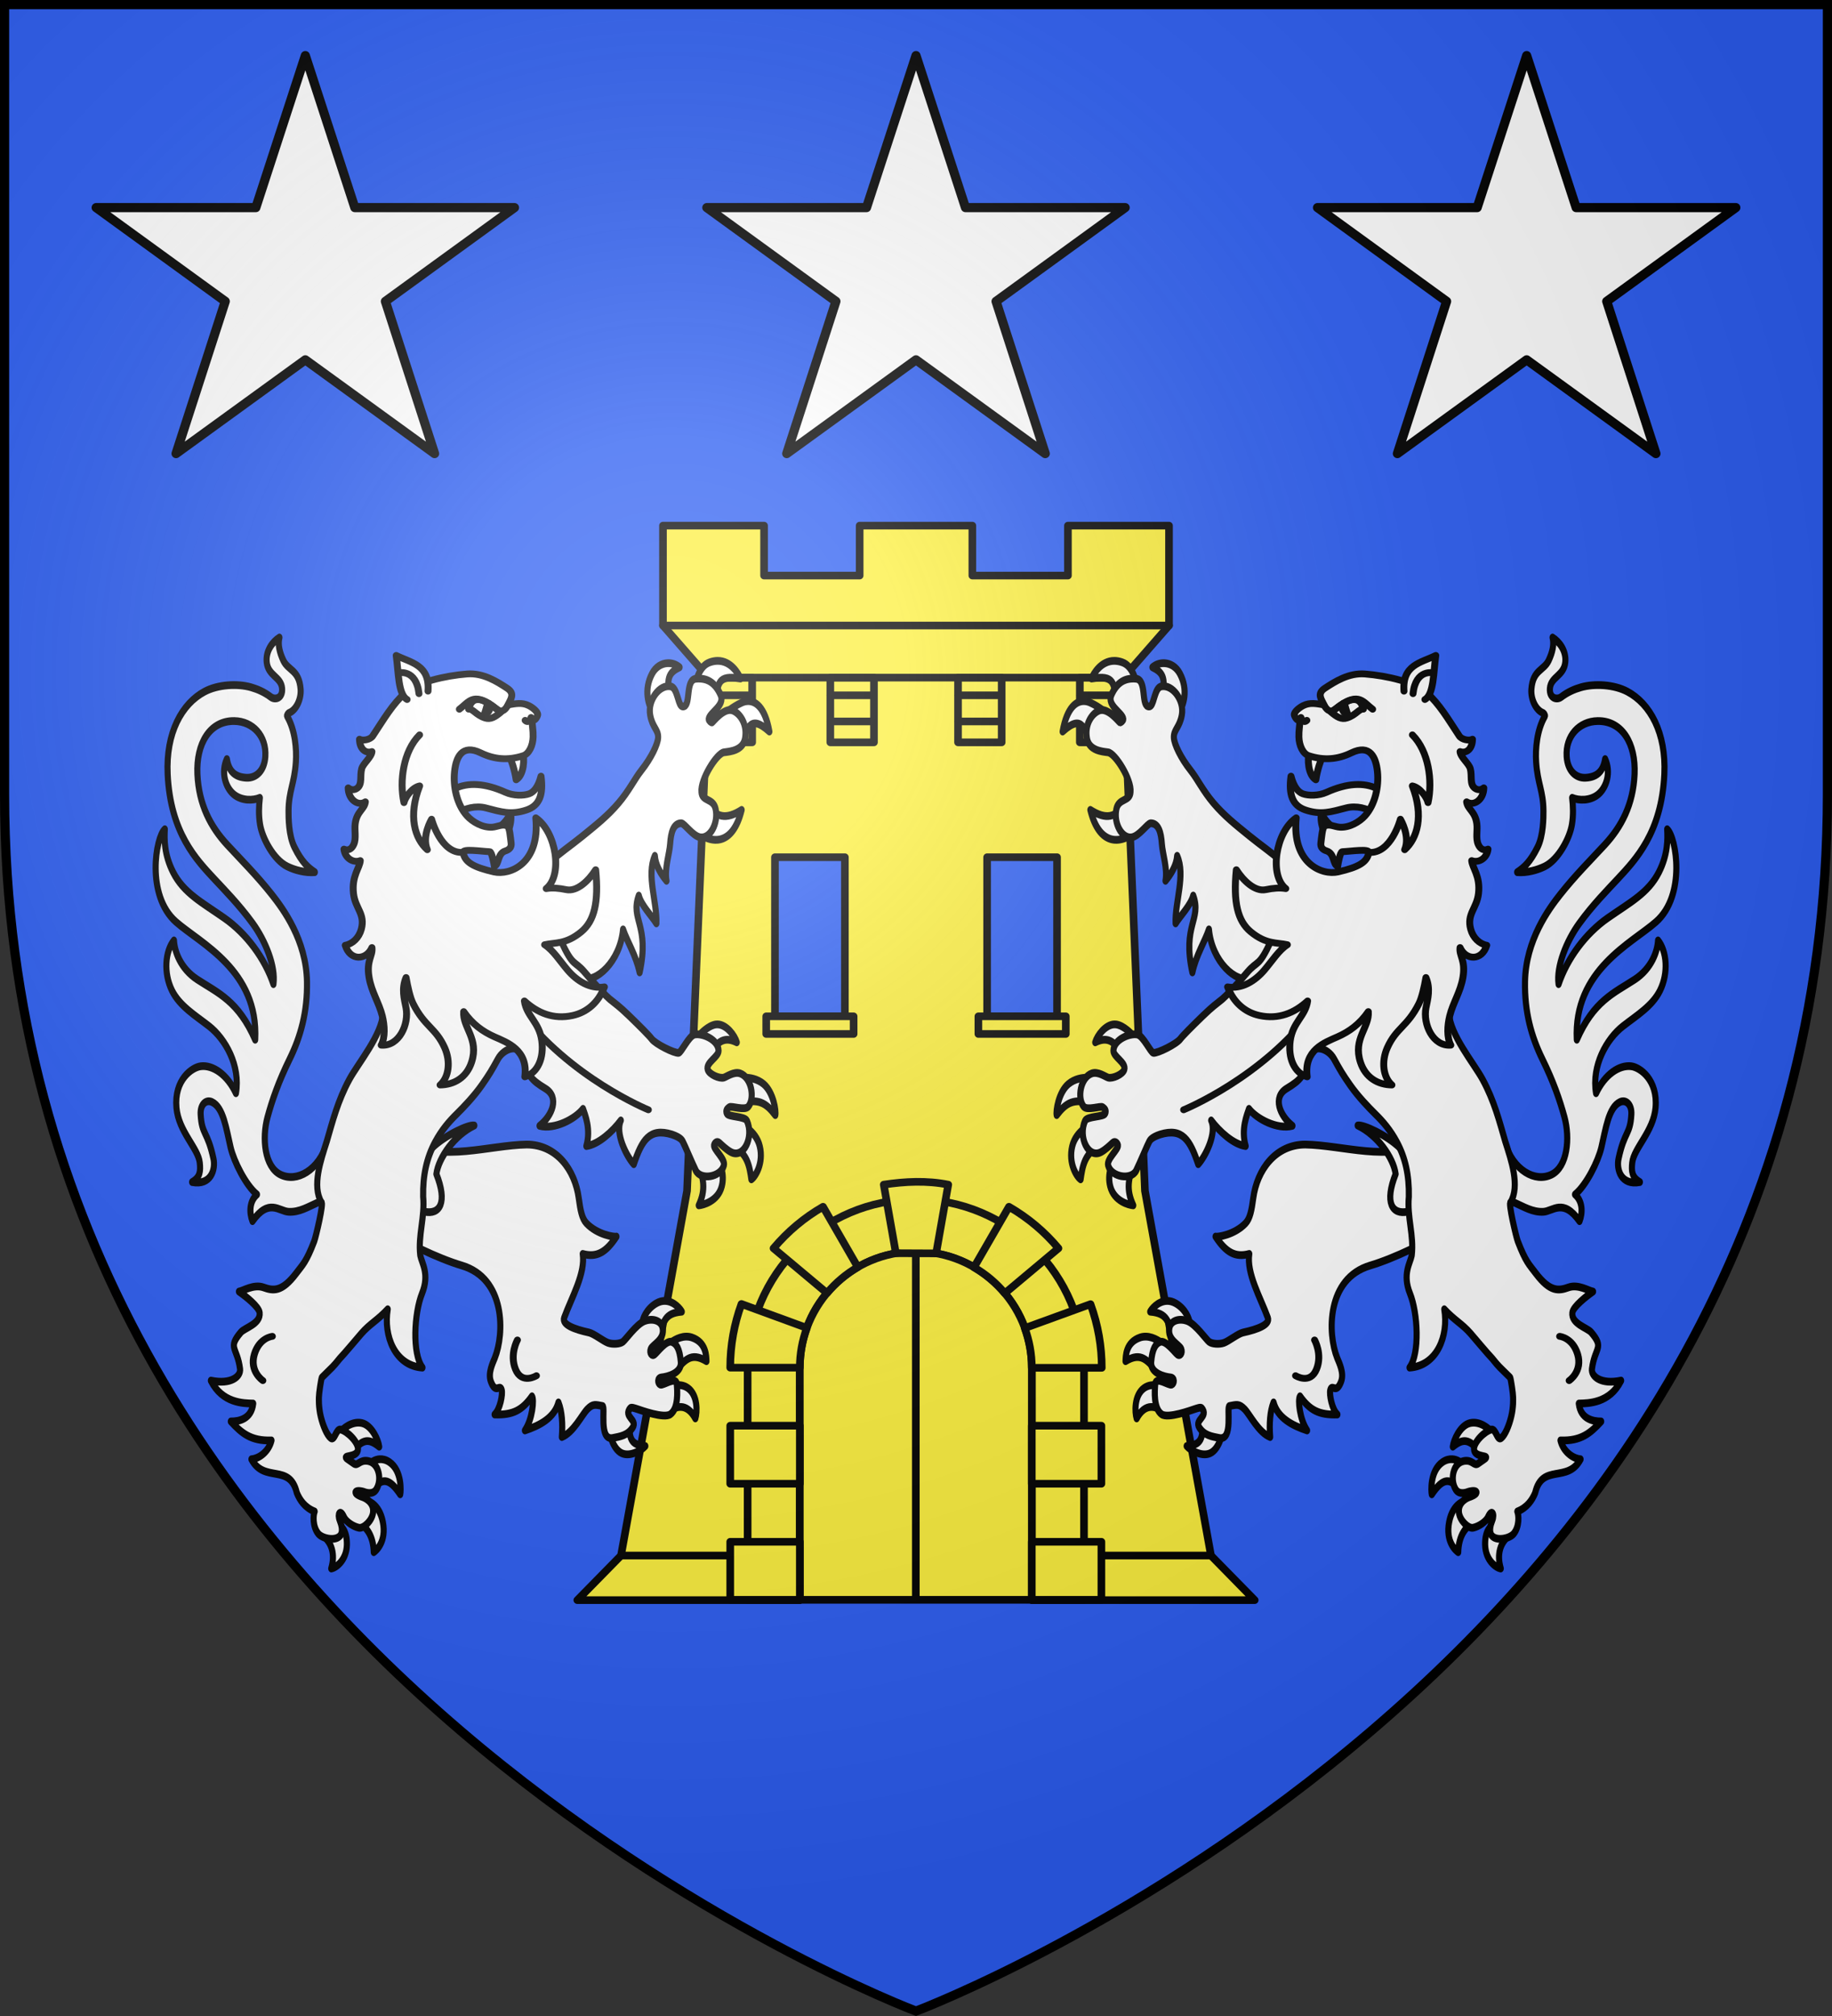 <?xml version="1.0" encoding="UTF-8" standalone="no"?><svg height="660" viewBox="-300 -300 600 660" width="600" xmlns="http://www.w3.org/2000/svg" xmlns:xlink="http://www.w3.org/1999/xlink"><rect x="-300" y="-300" width="600" height="660" fill="#333333" stroke="none"/><radialGradient id="a" cx="-80" cy="-80" gradientUnits="userSpaceOnUse" r="405"><stop offset="0" stop-color="#fff" stop-opacity=".31"/><stop offset=".19" stop-color="#fff" stop-opacity=".25"/><stop offset=".6" stop-color="#6b6b6b" stop-opacity=".125"/><stop offset="1" stop-opacity=".125"/></radialGradient><path d="m-298.5-298.5h597v258.543c0 286.248-298.5 398.457-298.5 398.457s-298.5-112.209-298.5-398.457z" fill="#2b5df2"/><g stroke-width=".98" transform="matrix(1.02 0 0 1.021 0 -9.703)"><path d="m-81.244-115.785v32.027l14.63 16.707-6.902 164.58-21.2 116.931-14.033 14.291h71.448v-74.542c0-20.546 16.684-37.22 37.243-37.22 20.558 0 37.243 16.674 37.243 37.22v74.542h71.567l-14.033-14.291-21.2-116.931-6.902-164.58 14.627-16.707v-32.027h-32.458v16.015h-30.691v-16.015h-36.185v16.015h-30.691v-16.015z" fill="#fcef3c" stroke="#000" stroke-linecap="round" stroke-linejoin="round" stroke-width="2.45"/><path d="m-66.633-61.371h14.031zm39.106 0h14.013zm41.008 0h14.013zm39.106 0h14.013zm-119.22 8.374h14.031zm39.106 0h14.013zm41.008 0h14.013zm39.106 0h14.013zm-119.202-14.053v20.758h14.013v-20.758zm39.106 0v20.758h14.013v-20.758zm41.008 0v20.758h14.013v-20.758zm39.106 0v20.758h14.013v-20.758z" fill="#fcef3c" stroke="#000" stroke-linecap="round" stroke-linejoin="round" stroke-width="2.45"/><path d="m-.059 100.238c-29.81 0-54.003 24.179-54.003 53.971v74.443h16.76v-74.443c0-20.546 16.685-37.221 37.243-37.221 20.558 0 37.243 16.675 37.243 37.221v74.443h16.76v-74.443c0-29.792-24.193-53.971-54.003-53.971z" fill="#fcef3c" stroke="#000" stroke-linecap="round" stroke-linejoin="round" stroke-width="2.45"/><path d="m94.717 214.458h-57.533m-103.8-281.511h133.228m14.628-16.705h-162.486m-13.473 298.216h57.418" fill="none" stroke="#000" stroke-linecap="round" stroke-linejoin="round" stroke-width="2.45"/><path d="m-.059 116.973c-20.558 0-37.244 16.677-37.244 37.226v74.453h74.487v-74.453c0-20.549-16.685-37.226-37.244-37.226z" fill="#fcef3c" stroke="#000" stroke-linecap="round" stroke-linejoin="round" stroke-width="2.45"/><path d="m-10.359 95.527 3.899 21.984 12.919.058 3.899-22.042c-3.449-.688-6.904-.947-10.358-.905-3.455.042-6.91.386-10.358.905zm-19.495 7.095c-5.88 3.384-11.274 7.824-15.887 13.318l17.167 14.365c2.781-3.308 6.13-6.138 9.893-8.317zm59.706 0-11.231 19.425c3.759 2.188 7.118 5.001 9.893 8.317l17.225-14.423c-4.355-5.2-9.672-9.732-15.887-13.318zm-85.893 31.173c-2.328 6.37-3.608 13.242-3.608 20.414h22.346c0-4.481.815-8.756 2.27-12.737zm112.079.058-21.124 7.677c1.441 3.963 2.27 8.22 2.27 12.679 0 .019 0.0.039 0 .058h22.462c.007-6.781-1.154-13.674-3.608-20.414zm-115.687 38.966v18.611h22.346v-18.611zm96.833 0v18.611h22.346v-18.611zm-96.833 37.221v18.611h22.346v-18.611zm96.833 0v18.611h22.346v-18.611z" fill="#fcef3c" stroke="#000" stroke-linecap="round" stroke-linejoin="round" stroke-width="2.45"/><g id="b" stroke-width=".98" transform="translate(-34.06)"><path d="m-11.228-9.462h22.452v51.017h-22.452z" fill="#2b5df2" stroke="#000" stroke-linecap="round" stroke-linejoin="round" stroke-width="2.45"/><path d="m-14.034 41.554h28.065v5.659h-28.065z" fill="#fcef3c" stroke="#000" stroke-linecap="round" stroke-linejoin="round" stroke-width="2.45"/></g><use height="100%" stroke-width=".98" transform="translate(68.125)" width="100%" xlink:href="#b"/><path d="m-.059 228.652-0-111.664" fill="none" stroke="#000" stroke-width="2.45"/></g><path id="c" d="m-200-281.802 16.206 49.77h52.294l-42.278 30.692 16.113 49.84-42.336-30.7-42.336 30.7 16.113-49.84-42.278-30.692h52.294z" fill="#fff" stroke="#000" stroke-linecap="round" stroke-linejoin="round" stroke-width="3"/><use height="100%" transform="translate(200)" width="100%" xlink:href="#c"/><use height="100%" transform="translate(400)" width="100%" xlink:href="#c"/><g id="d" stroke-width="1.033" transform="matrix(.976 0 0 .961 7.243 3.593)"><g fill-rule="evenodd" stroke="#000" stroke-linecap="round" stroke-linejoin="round" stroke-width="4.764" transform="matrix(.429 0 0 .554 39.088 -109.905)"><path d="m46.888 258.055c-7.079.065-13.599 6.952-15.11 11.055 7.646-3.036 12.88-1.623 17.316 3.024l11.341-7.975s-6.04-5.277-12.124-6.036c-.475-.059-.951-.072-1.423-.068zm-21.288 32.762c-3.851.021-9.909.666-14.835 3.937-7.722 5.127-9.878 16.771-9.125 19.107 7.605-7.9 13.356-10.241 27.452-7.281l.325-15.57s-1.506-.205-3.817-.193zm3.564 28.428s-12.374 3.953-15.372 13.769c-3.198 10.47 3.476 18.718 6.552 20.341 1.365-7.326 2.979-17.823 17.359-20.715zm18.091 19.982c-2.203 4.269-6.229 10.671-3.762 18.334 3.005 9.335 14.73 11.559 18.037 11.787-5.709-9.74-3.892-16.534.714-25.957zm280.884 163.745c-1.048-.022-2.098.045-3.18.244-7.882 1.455-12.93 10.757-13.48 14.529 7.62-4.893 12.736-5.261 20.876 3.145 2.597-3.054 6.467-7.252 10.36-11.498-1.026-1.284-7.242-6.266-14.576-6.421zm-17.047 22.472c-2.326-.113-4.979.34-7.656 1.784-9.978 5.385-8.907 18.202-8.398 19.805 8.852-10.468 14.745-10.386 22.302-2.066l1.514-16.512c-.882-1.093-3.886-2.823-7.762-3.012zm10.439 25.491s-10.01 1.214-12.928 13.182c-2.915 11.955 5.023 17.39 7.116 18.509.317-9.19 4.884-16.844 15.833-19.263zm22.358 13.805c-2.403 1.736-7.358 4.311-7.133 13.262.242 9.628 8.592 14.262 12.232 14.653-3.361-9.013-.091-15.691 5.806-19.773zm-255.79-136.642c-7.418.029-12.699 5.552-13.315 6.63 13.628.892 14.274 6.256 17.936 15.8 5.196-3.776 9.782-7.012 12.785-8.749.263-2.203-3.022-8.702-10.739-12.187-2.36-1.066-4.59-1.503-6.667-1.495zm-16.613 21.964c-1.514-.029-3.057.118-4.612.532-11.38 3.032-11.214 11.698-11.376 14.581 12.6-6.127 17.23.001 24.528 6.054l6.129-15.846c-2.249-1.57-8.106-5.196-14.668-5.322zm15.725 31.598s-9.971-4.102-17.26.054c-7.858 4.48-7.252 15.022-5.761 18.644 6.679-9.775 15.414-7.895 21.938-3.301zm27.964 20.278c2.052 12.812-3.031 14.862-11.883 15.411 3.004 2.757 13.064 7.346 19.725 3.829 7.319-3.865 9.183-15.335 8.455-15.626zm-68.397-467.424c-10.48-.063-16.358 7.964-17.923 10.887 18.685-2.354 16.931 3.076 20.081 14.234l16.32-6.361c-1.318-5.856-3.646-15.367-12.185-17.826-2.26-.651-4.351-.923-6.292-.935zm39.25 1.435c-3.519-.157-6.993.765-9.52 2.515 7.231 2.786 11.176 5.986 7.227 17.961l13.591 9.538c3.551-4.084 7.41-13.527.718-23.528-2.865-4.28-7.491-6.284-12.015-6.486zm-62.444 23.344c-6.25-.345-13.847 3.492-17.309 18.708 16.591-11.887 16.36-.032 24.315 8.09l11.473-18.465s-6.141-4.591-14.419-7.518c-1.231-.435-2.618-.735-4.06-.814zm32.307 61.502c-7.094 10.859-16.207 11.336-27.922 5.358 7.015 22.306 24.174 22.506 40.027 10.523z" fill="#fff" stroke-width="4.764"/><path d="m382.331 373.301c7.442-.314 15.484-8.551 28.259 5.765 2.658-5.36 2.391-12.272-3.506-16.42 8.678-5.632 17.993-20.176 20.61-28.904 3.41-11.372 5.567-24.666 14.59-27.956 4.787-1.745 9.268 1.695 8.856 7.579-.894 12.773-5.322 10.026-10.015 27.27-1.762 6.475 1.716 16.633 16.694 14.391-6.34-2.926-6.675-6.79-5.991-11.898 1.188-8.867 16.618-19.252 18.231-33.818 1.898-17.134-12.101-24.843-19.047-25.505-9.301-.887-20.634 4.969-27.483 16.589-3.619-16.923 8.219-33.382 21.056-41.254 10.755-6.596 22.971-12.369 28.957-21.871 6.749-10.714 5.391-24.194-1.533-30.836-.354 6.408-4.841 17.171-18.279 24.062-16.312 8.365-32.082 13.165-45.254 37.002-2.764-42.648 42.969-59.271 61.969-72.474 23.582-16.388 15.88-52.096 8.722-56.971.414 5.98.662 15.342-6.463 26.415-8.241 12.808-22.652 18.614-40.039 28.182-17.292 9.515-31.648 24.716-38.456 40.667-1.877-10.766 6.095-26.36 16.136-37.28 10.4-11.311 22.825-21.227 29.891-27.217 14.074-11.931 34.577-28.447 36.705-64.661 1.502-25.469-11.171-43.304-28.938-50.748-10.42-4.366-25.695-5.019-36.214-2.661-5.278 1.183-10.539 3.004-15.479 5.973-3.478 2.091-9.48.804-8.876-5.267.711-7.154 10.925-7.681 12.013-16.065.897-6.916-4.359-12.476-9.923-15.227 1.392 4.236-.117 9.151-3.036 14.054-3.804 6.39-12.42 5.71-13.542 17.801-.556 6.048 3.477 12.865 9.2 14.558.678.415 1.816 1.329 1.333 1.993-6.316 8.668-7.458 20.135-6.818 28.087 1.069 13.28 5.661 17.961 5.721 30.26.019 3.833.013 14.887-4.598 22.174-5.685 8.982-10.551 12.541-15.968 15.371 7.643.48 15.813-1.294 21.532-3.513 10.571-4.102 19.541-17.161 21.325-25.819 1.188-5.765.92-11.154.163-16.405 5.174 1.75 14.185 2 20.489-2.176 6.473-4.288 10.057-13.552 5.297-21.632-1.644 8.188-7.116 11.159-15.331 11.484-7.817.31-14.065-4.573-14.747-13.063-1.006-12.513 9.632-21.63 24.255-21.803 19.371-.23 29.896 13.995 28.868 32.609-1.03 18.658-10.27 32.391-23.334 43.496-11.224 9.541-23.035 18.809-34.715 30.403-9.11 9.043-27.055 28.213-27.657 53.63-.446 18.835 5.032 34.066 13.603 47.789 8.571 13.723 13.648 25.155 17.305 35.796 4.395 12.79 2.336 30.244-10.052 35.139-12.831 5.07-30.248-2.612-36.431-19.351-2.199 12.233-5.199 37.534 7.187 36.586 7.5 2.583 14.255 6.031 22.757 5.672z" fill="#fff" stroke-width="4.764"/><path d="m196.103 331.946c-23.283-.009-37.716 15.537-40.699 32.882-1.281 7.445-2.491 12.539-5.971 15.469-8.537 7.187-22.258 8.709-23.537 8.23 8.199 9.77 15.452 13.04 26.389 10.668-2.278 12.027 8.787 26.946 14.502 39.262 1.93 4.158-7.765 7.089-19.418 9.089-3.792.651-11.23 5.321-14.874 6.337-3.774 1.052-9.474.685-11.663-.668-2.263-1.398-10.425-10.6-16.626-12.637-5.77-1.896-12.995-.809-14.337 3.891-2.138 7.5 7.833 10.499 9.162 13.151 1.286 2.564-.925 4.617-2.794 3.541-2.218-1.276-9.369-9.221-13.788-7.818-3.33 1.057-6.071 4.044-6.91 12.317-.71 7.012 10.763 9.154 15.102 9.485 3.532.27 3.072 3.767.944 4.432-2.29.715-12.296-5.279-12.864-.527-.569 4.752-1.313 15.107 4.964 18.742 4.935 2.858 23.49-2.569 25.616-3.105 2.531-.638 5.001-1.381 5.825-.62 5.596 5.175-5.854 7.023-1.977 11.828 4.12 5.106 10.075 5.576 15.567 6.481 11.283 1.859 5.559-19.524 8.054-19.655 5.385-.748 7.493-1.571 11.833 1.932 4.34 3.504 10.861 14.336 20 17.16-.797-8.282-.141-15.731 2.658-21.298 3.174 9.506 14.616 14.217 26.236 17.245-5.816-6.797-7.404-19.13-5.543-21.012 7.638 8.509 14.82 11.606 29.249 11.193-4.295-3.19-6.491-12.498-5.543-15.116 1.455-4.017 4.603 2.978 8.472-5.183 2.439-5.144-1.496-11.345-3.126-14.551-7.478-14.703-8.609-48.746 25.932-56.785 18.786-4.372 47.174-15.288 49.631-18.378 19.584-24.631 1.504-45.442-8.6-57.384-25.563 12.2-62.481 1.808-91.864 1.398z" fill="#fff" stroke-width="4.764"/><path d="m83.904 147.11c.545 6.226 4.571 15.216 2.84 22.668 4.486-4.242 8.604-9.602 9.114-15.384 6.781 11.934-1.857 28.584-1.2 41.575 3.468-4.504 11.874-11.138 13.766-17.134 6.82 14.757-8.732 18.097-.653 47.27 2.811-10.534 9.948-19.245 12.951-26.467 2.303 20.051 21.566 33.29 32.421 29.968 24.891 32.457 54.864 19.82 53.416-15.485 0 0-23.528-52.048-29.612-56.539-6.607-4.876-15.012-9.279-24.598-15.397-10.819-6.906-19.698-12.45-28.088-20.212-8.39-7.761-12.429-14.725-17.924-20.175-7.736-7.672-12.874-16.193-13.039-20.149-.201-4.841 4.487-6.139 6.226-13.826 2.069-9.148-7.332-18.958-16.076-17.598-4.985.775-5.52 10.051-8.211 11.918-.634.44-1.394.592-2.369.307-5.112-1.495-.905-16.352-9.165-16.94-8.259-.588-14.843 1.925-19.307 10.025-3.589 6.512 8.849 10.954 9.318 14.779.105.857-1.698 2.101-2.571 2.079-.576-.014-9.467-9.6-16.424-7.281-5.421 1.807-11.3 8.162-9.447 16.976 1.603 7.621 11.693 8.165 16.537 8.683 5.744.614 18.587 17.011 17.551 24.398-.317 5.955-9.166 3.611-11.028 10.439-2.387 8.756 4.462 18.568 12.168 17.402 5.765-.872 11.956-8.378 14.578-8.624 6.356-.035 8.221 5.81 8.825 12.723z" fill="#fff" stroke-width="4.764"/><path d="m237.044 320.237c15.17 5.699 28.039 19.751 29.703 29.849-8.742 17.425-2.974 25.216 9.519 23.131 10.196-1.696 10.213-9.837 7.527-19.229-2.396-8.38-6.042-14.04-13.805-20.034-10.136-7.826-28.588-14.484-32.945-13.718z" fill="#fff" stroke-width="4.764"/><path d="m375.922 546.089c5.58-18.318 25.271-5.711 35.488-20.634-6.208-.403-13.619-4.899-15.697-11.569 16.194.484 23.507-4.59 31.829-11.659-6.52.038-16.143-1.588-17.509-11.004 7.797-.155 24.128-.222 33.103-14.12-15.834 2.643-23.538-2.616-22.808-7.163 2.157-13.442 10.013-12.719-.644-22.554-2.994-2.764-15.713-5.23-14.677-12.073.55-3.629 11.063-10.13 16.185-12.959-3.28-.36-11.594-4.683-19.184-2.562-7.591 2.12-14.357 3.064-25.693-8.743-5.212-5.452-7.78-6.892-14.028-19.678-1.256-2.57-7.769-24.285-5.592-23.888 7.418-10.166.505-25.852-4.219-37.517-4.599-12.443-8.67-25.015-17.657-38.043-6.903-10.007-25.298-27.112-26.286-40.507-1.292-17.362-1.62-35.897-.546-44.927 2.941-24.745 3.977-29.446-19.459-37.412-13.855-4.709-61.979-17.066-84.759 8.137-11.639 12.877-24.168 12.014-34.293 29.21-10.124 17.196-10.353 11.724-19.122 19.929s-16.707 14.572-19.219 16.2c-5.022 3.255-6.791 3.905-15.243 10.326-8.451 6.42-15.999 12.421-17.408 13.996-2.817 3.151-17.899 9.073-21.26 8.689-2.074-.237-7.978-10.424-12.405-11.248-5.55-1.033-18.621 2.882-18.775 9.935-.082 3.778 10.074 7.365 8.467 11.601-1.093 2.883-9.094 5.737-12.643 4.921-2.028-.467-7.882-3.868-12.687-2.578-8.979 2.411-11.717 15.377-6.396 20.429 2.705 2.568 13.235-.583 14.817.337 1.792 1.043 2.94 1.863 1.979 3.89-1.043 2.199-14.078 1.612-15.722 4.476-5.598 9.751 2.369 23.655 12.561 19.223 3.423-1.488 6.697-3.987 8.989-5.653 2.033-1.478 3.927.377 4.132 1.492.468 2.539-8.933 8.477-7.676 12.329 2.419 7.408 18.165 9.341 21.994 3.156 2.971-4.8 9.017-16.182 10.155-17.727.569-.773 1.451-2.504 8.496-4.388 17.577-4.23 23.447 3.423 29.831 18.287 5.721-4.835 14.749-19.112 10.133-26.93 6.533 6.91 17.524 14.78 26.971 15.77-3.805-10.481 1.097-19.306 2.607-22.895 6.036 6.259 22.337 12.927 34.006 10.435-10.038-6.285-15.766-17.636-4.527-22.934 11.239-5.298 14.103-8.352 16.684-18.306 2.581-9.954 15.506-6.837 20.41.193 4.904 7.03 6.87 9.628 12.561 16.032 6.123 6.891 14.358 13.669 19.743 17.836 6.085 4.709 11.748 9.867 16.862 17.312 6.55 9.537 9.636 20.33 9.294 33.452-1.494 12.645 4.151 23.826 2.258 36.145-1.135 4.678-7.466 11.45-1.348 23.442s7.836 36.761-.369 45.529c21.615-1.079 30.63-19.659 27.177-35.895 8.249 7.008 13.866 8.876 20.558 14.897 2.535 2.281 14.023 13.07 16.895 15.327 5.854 5.72 5.062 4.72 14.099 11.784.648 1.278 2.293 10.003 2.286 12.252-.002.651.356 5.85-1.489 11.819-1.633 5.282-4.658 11.194-7.76 13.108-3.193 1.971-4.086-5.845-7.761-5.216-4.861.833-14.757 8.121-13.437 12.81 1.284 4.562 12.621 2.841 8.445 5.151l-5.339 2.954c-3.282 1.816-4.358-2.616-11.303-1.546-8.534 1.315-10.823 11.85-6.161 17.556 3.067 3.754 9.627 1.383 9.627 1.383 7.288-1.682 9.789.936.595 3.321 0 0-8.873 2.484-7.765 9.519.756 4.799 7.398 9.868 11.015 9.256 4.799-.812 10.174-3.852 11.738-6.584 2.933-5.125 5.359-2.045 3.295 2.035-1.172 2.318-3.192 7.267.108 9.776 4.022 3.057 13.677 1.312 16.688-1.602 4.611-4.461 3.946-11.595 2.818-13.635 7.645-2.36 11.705-7.119 13.963-11.507z" fill="#fff" stroke-width="4.764"/></g><path d="m82.388 62.157s26.547-10.972 43.423-34.089m82.753 111.268s4.309.391 6.019 6.041c1.783 5.892-2.827 9.03-2.827 9.03m-85.43-13.825s2.693 4.851.649 9.963c-2.131 5.33-7.026 2.202-7.026 2.202" fill="none" stroke="#000" stroke-linecap="round" stroke-linejoin="round" stroke-width="2.324"/><path d="m156.491-33.992c-3.539-1.148-6.953-2.247-9.762-4.564-2.616-2.158-6.562-2.974-9.757-2.138-5.14 1.345-8.461 2.493-13.684.722-4.398-1.491-5.709-5.22-4.876-11.525.917 3.672 2.469 5.446 3.952 5.999 1.908.711 5.314.718 7.977-.504 13.785-6.327 22.804-.997 26.151 12.01z" style="fill:#fff;fill-rule:evenodd;stroke:#000;stroke-width:2.324;stroke-linecap:round;stroke-linejoin:round"/><path d="m124.512-59.259c-.566 1.765-.472 7.255 2.24 8.999.43-3.117 1.602-6.727 2.472-8.569zm4.117 20.379c-.344 1.916.078 4.355.759 5.848l3.264-.969c-1.663-1.179-3.143-2.925-4.023-4.879z" style="fill:#fff;fill-rule:evenodd;stroke:#000;stroke-width:2.324;stroke-linecap:round;stroke-linejoin:round"/><path d="m172.034 40.132c-1.371-2.651-1.16-6.652-.361-9.951 1.089-4.498 3.624-8.17 4.443-13.161.955-5.84-1.324-7.251-.968-10.13 1.884 4.336 7.318 4.668 8.953-.785-2.418-.442-4.602-2.517-5.381-5.444-1.403-5.27 2.058-7.092 2.618-12.196.661-6.021-2.1-8.645-2.277-11.195 2.316.914 5.129-.766 5.465-3.914-1.23.589-2.491.179-3.266-1.571-.93-2.1-.185-4.864-.498-7.146-.58-4.238-3.086-4.758-3.407-7.398 2.442 1.598 5.696-.7 5.755-4.752-.905.76-2.079.861-3.054.076-1.754-1.412-.818-4.122-1.473-6.604-.474-1.798-3.275-3.871-3.432-5.835 2.111.743 4.123-.858 4.161-4.213-1.1.633-3.591.173-4.414-1.086-3.854-5.893-6.566-10.77-11.109-14.917-3.683-3.362-13.205-5.652-20.583-6.225-5.438-.422-10.057 2.616-13.393 4.826-2.908 1.926-1.093 3.877-.337 5.716-2.486-.396-4.609-.947-6.96.235-1.356.682-3.125 2.169-2.982 3.155.083.57 1.048 2.423 1.873 1.745-.053 2.211-.394 3.466-.343 5.76.067 3.016 1.402 5.779 3.302 6.405 5.038 1.66 9.66 1.319 14.3-.971 6.283-3.1 8.261 1.497 8.763 6.455.505 4.999-.767 11.192-4.246 15.066-1.806 2.011-5.12 3.996-8.342 3.81-1.809-.104-3.555-1.268-5.14-.369-.808.458-1.018 3.897-1.262 5.779-.19 1.469.684 2.276 1.891 2.655 2.799.879 2.073 4.656 3.743 5.257.112-.987.853-4.955 1.541-4.981 2.763-.103 9.113-1.119 8.916.231-.495 3.395-3.498 5.059-10.323 6.655-5.295 1.238-15.539-2.747-14.049-18.425-6.924 4.884-9.12 19.585-3.49 24.11-2.025-.357-4.266-.159-6.719.361-3.645.772-7.529-3.051-9.88-6.785-1.084 11.162.469 17.479 4.83 21.142 5.183 4.352 8.785 3.584 12.301 4.404-2.957 1.943-5.083 5.512-7.79 8.717-3.042 3.601-7.443 6.481-12.275 5.648 2.022 5.386 5.919 8.695 10.666 9.746 6.406 1.42 11.739-.827 16.187-4.955-.761 5.306-5.002 7.164-5.839 13.577-.749 5.731 1.242 10.892 5.695 12.27-1.202-9.193 5.938-11.721 10.156-13.62 3.992-1.797 7.47-4.341 10.359-8.598.411 5.433-5.199 9.182-2.666 17.174 1.704 5.374 5.95 7.768 10.587 7.818-2.954-2.617-3.623-7.957-1.54-12.688 2.992-6.794 6.679-7.113 10.586-15.005 1.037-2.094 1.773-5.575 2.365-8.906 1.588 3.802.616 7.23.026 10.248-1.11 5.67 2.358 13.297 8.321 12.786z" style="fill:#fff;fill-rule:evenodd;stroke:#000;stroke-width:2.324;stroke-linecap:round;stroke-linejoin:round"/><path d="m156.327-80.464c-.667-9.01 5.775-9.679 10.674-12.16-.804 5.742-.607 13.273-3.654 15.005" style="fill:#fff;fill-rule:evenodd;stroke:#000;stroke-width:2.324;stroke-linecap:round;stroke-linejoin:round"/><path d="m166.253-86.677s-5.958-1.551-6.895 7.064m-37.616 8.123s.756 2.309 1.993.977m5.739-5.26c2.051 3.785 3.59 1.483 5.359.244 6.442-4.514 7.759-1.256 10.973 1.227m-1.277 48.763c7.493.614 10.6-11.295 10.6-11.295s3.39 5.725 1.431 10.393c4.206-3.82 6.516-11.452 2.57-21.736 2.446.483 4.87 3.793 5.271 5.692 1.591-7.415.198-17.554-5.249-23.079" fill="none" stroke="#000" stroke-linecap="round" stroke-linejoin="round" stroke-width="2.324"/><path d="m131.844-73.338c2 1.716 3.501 2.645 5.395 2.008 3.053-1.026 4.05-3.215 5.459-3.003-1.173-4.991-4.968-3.274-7.866-1.197-1.295.928-2.128 1.678-2.988 2.191z" fill="none" stroke="#000" stroke-linecap="round" stroke-linejoin="round" stroke-width="2.324"/><path d="m136.516-76.34c-.253.196.408 2.223.969 3.928-.507-.034-1.986-.974-2.116-2.941.355-1.268 1.146-.987 1.146-.987z" fill-rule="evenodd" stroke="#000" stroke-linecap="round" stroke-linejoin="round" stroke-width="2.324"/></g><use height="100%" stroke-width=".98" transform="matrix(-1 0 0 1 0 0)" width="100%" xlink:href="#d"/><path d="m-298.5-298.5h597v258.543c0 286.248-298.5 398.457-298.5 398.457s-298.5-112.209-298.5-398.457z" fill="url(#a)"/><path d="m-298.5-298.5h597v258.503c0 286.203-298.5 398.395-298.5 398.395s-298.5-112.191-298.5-398.395z" fill="none" stroke="#000" stroke-width="3"/></svg>